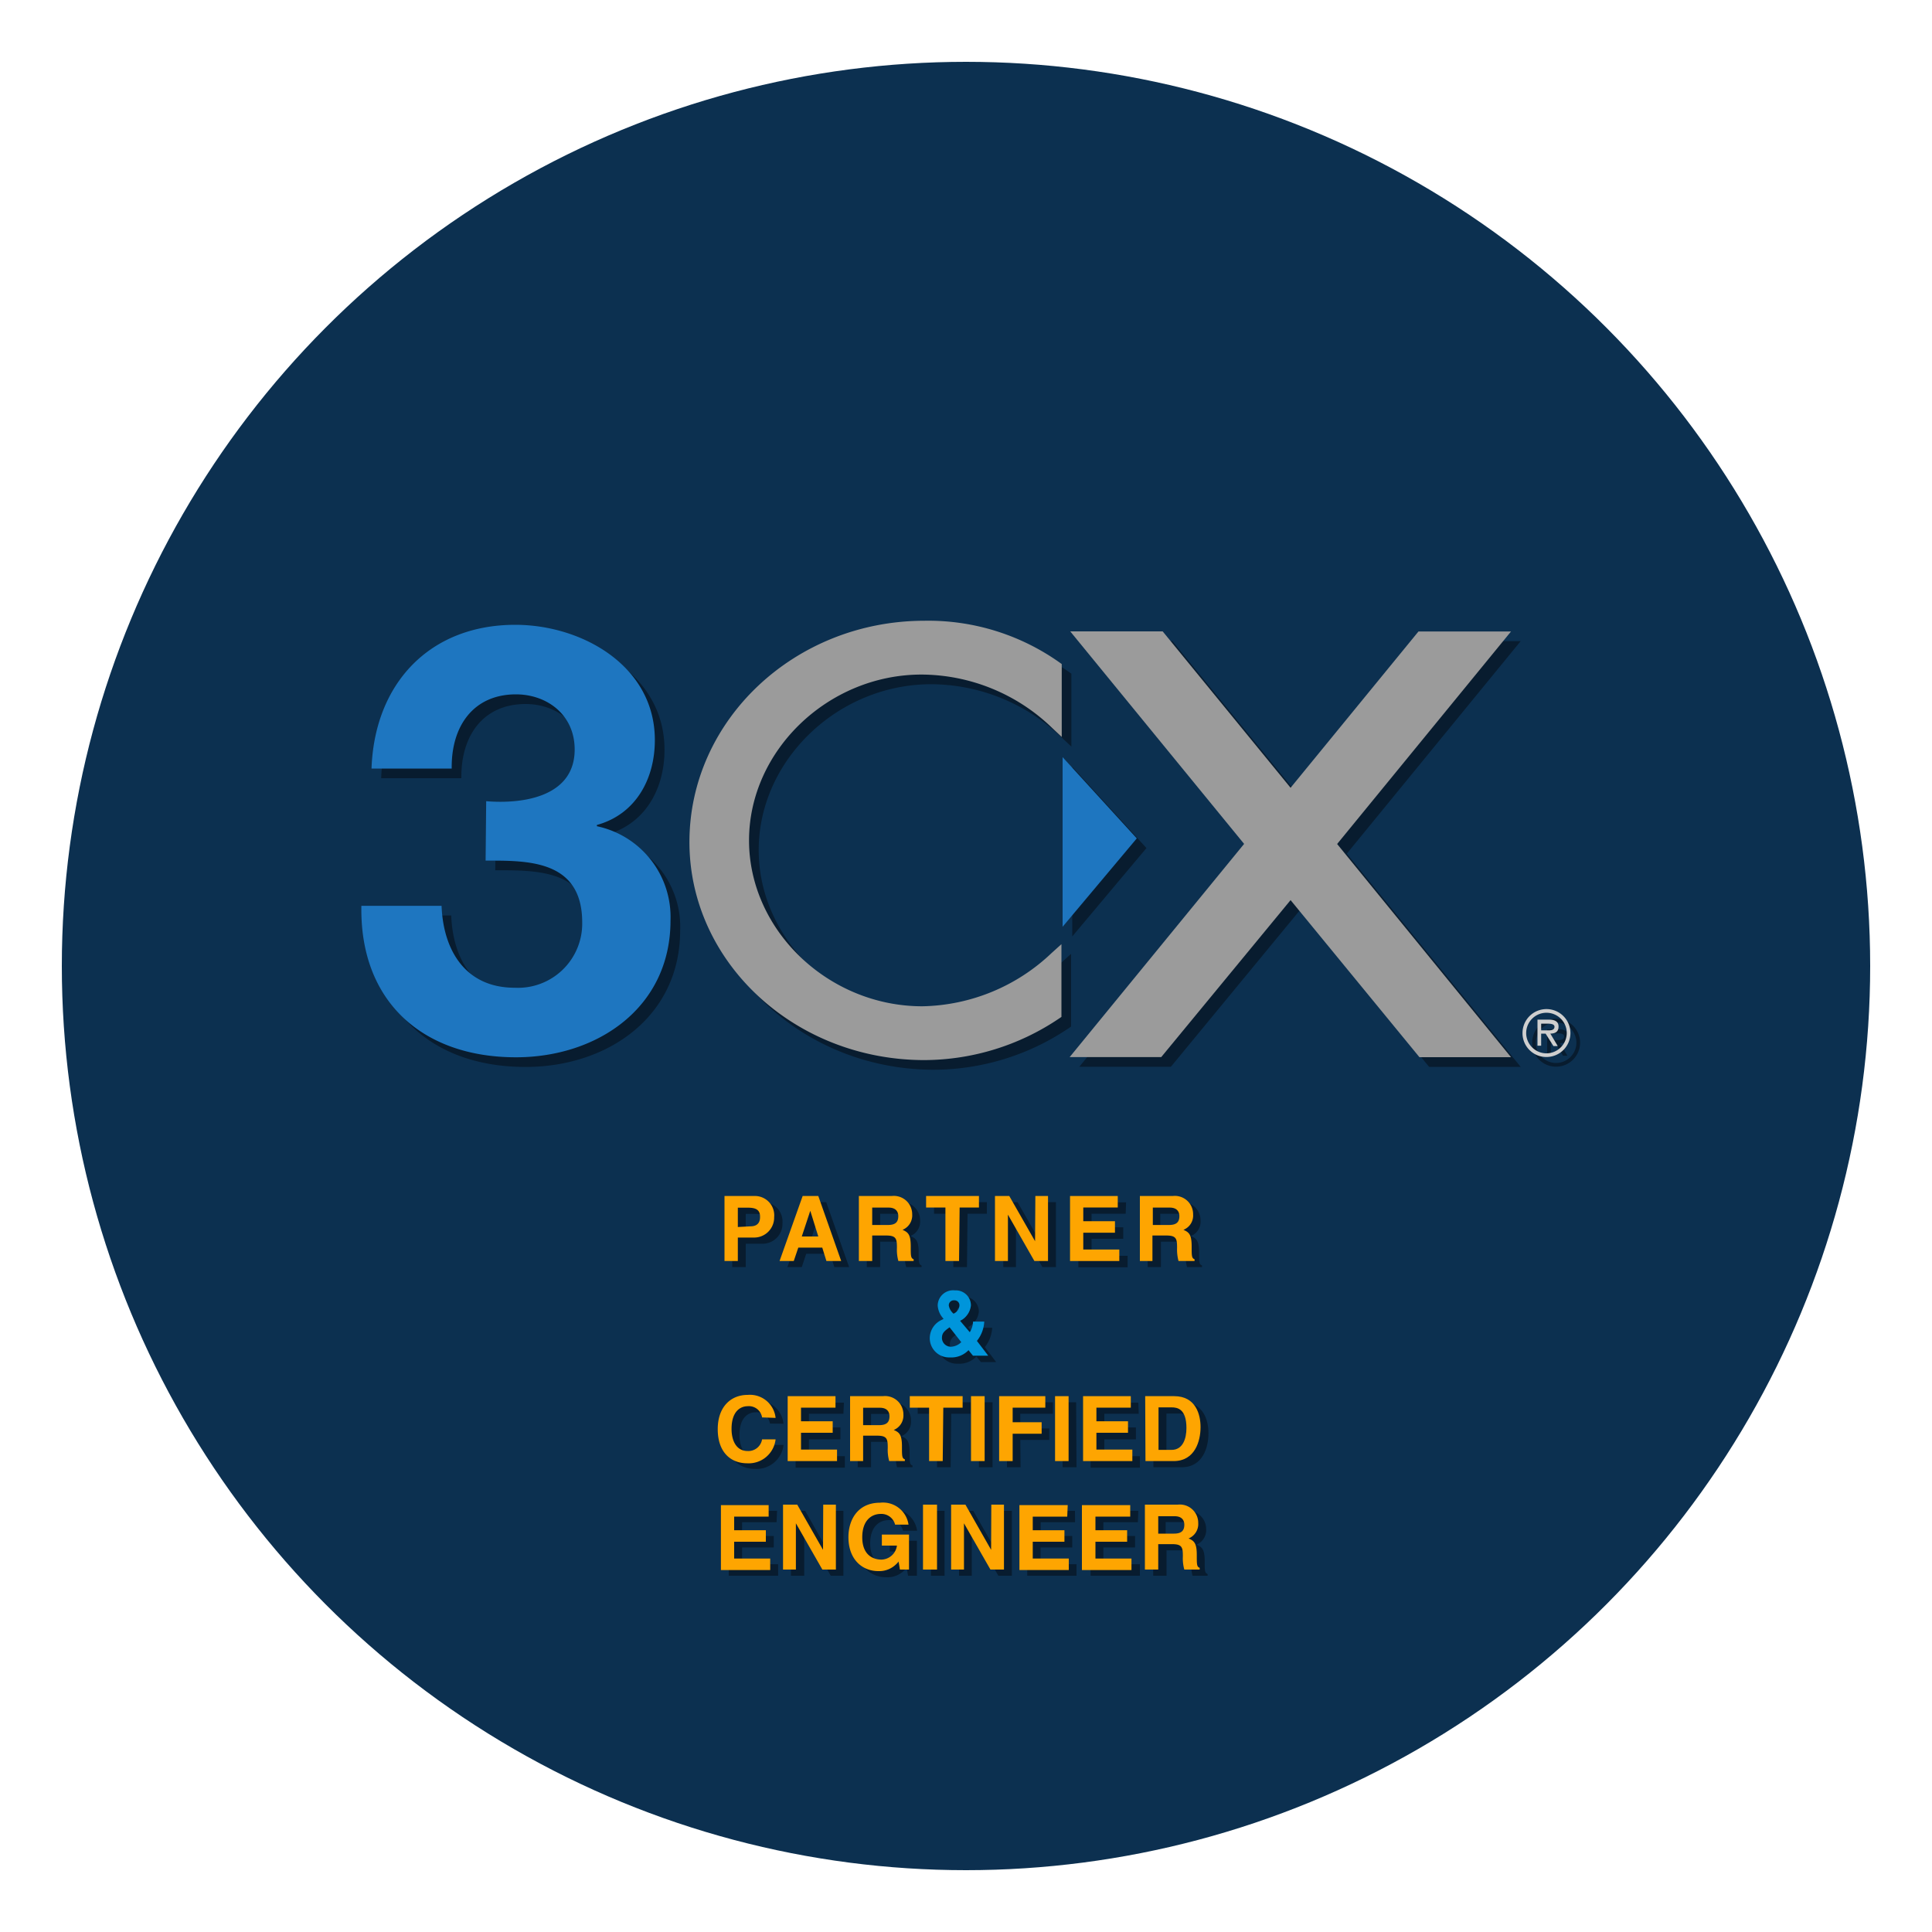 <?xml version="1.0" encoding="UTF-8"?>
<svg xmlns="http://www.w3.org/2000/svg" id="Laag_1" data-name="Laag 1" viewBox="0 0 200 200">
  <defs>
    <style>.cls-1{fill:#0c3050;}.cls-2{fill:#081c2f;}.cls-3{fill:#1e76c0;}.cls-4{fill:#9b9b9b;}.cls-5{fill:#cfcfcf;}.cls-6{fill:#fea501;}.cls-7{fill:#0095db;}</style>
  </defs>
  <title>certificering-partnerschap-200x200</title>
  <circle class="cls-1" cx="100" cy="100" r="93.6"></circle>
  <path class="cls-2" d="M51.33,83.94c3.75.31,9.16-.43,9.16-5.35,0-3.62-2.89-5.71-6.08-5.71-4.37,0-6.71,3.25-6.65,7.68h-8.3c.31-8.79,6-14.88,14.88-14.88,6.89,0,14.45,4.24,14.45,11.93,0,4.06-2,7.69-6,8.79v.13a9.61,9.61,0,0,1,7.62,9.77c0,9-7.56,14.15-16,14.15-9.66,0-16.18-5.78-16-15.68h8.3c.18,4.67,2.52,8.48,7.56,8.48a6.65,6.65,0,0,0,7-6.76c0-6.52-5.72-6.4-10-6.4Z"></path>
  <path class="cls-2" d="M96.4,70.83a19.57,19.57,0,0,1,13.51,5.52l1,.94V69.74l-.24-.17A23.5,23.5,0,0,0,96.7,65.26c-13.42,0-24.33,10.28-24.33,22.91,0,12.45,10.91,22.57,24.33,22.57a25.09,25.09,0,0,0,13.93-4.3l.25-.17V98.74l-1,.9a19.91,19.91,0,0,1-13.4,5.53c-9.72,0-17.94-7.86-17.94-17.17S86.74,70.83,96.4,70.83"></path>
  <path class="cls-2" d="M111,79.38V96.94l7.68-9.15Z"></path>
  <path class="cls-2" d="M157.42,110.44l-18-22.07,18-22h-9.58L134.6,82.55,121.36,66.36h-9.57l18,22-18.06,22.07h9.48L134.6,94.18l13.34,16.26Z"></path>
  <path class="cls-2" d="M161,107.66c.33,0,.92.07.92-.37,0-.27-.36-.32-.66-.32h-.72v.69Zm1.26,1.63h-.45L161,108h-.46v1.25h-.38v-2.7h1.18c.49,0,1,.13,1,.71s-.37.73-.85.74Zm.93-1.34a2.1,2.1,0,1,0-2.1,2.09,2.11,2.11,0,0,0,2.1-2.09m-4.58,0a2.48,2.48,0,1,1,2.48,2.47,2.46,2.46,0,0,1-2.48-2.47"></path>
  <path class="cls-3" d="M50.33,82.94c3.75.31,9.16-.43,9.16-5.35,0-3.62-2.89-5.71-6.08-5.71-4.37,0-6.71,3.25-6.65,7.68h-8.3c.31-8.79,6-14.88,14.88-14.88,6.89,0,14.45,4.24,14.45,11.93,0,4.06-2,7.69-6,8.79v.13a9.61,9.61,0,0,1,7.62,9.77c0,9-7.56,14.15-16,14.15-9.66,0-16.18-5.78-16-15.68h8.3c.18,4.67,2.52,8.48,7.56,8.48a6.65,6.65,0,0,0,7-6.76c0-6.52-5.72-6.4-10-6.4Z"></path>
  <path class="cls-4" d="M95.4,69.83a19.57,19.57,0,0,1,13.51,5.52l1,.94V68.74l-.24-.17A23.5,23.5,0,0,0,95.7,64.26c-13.42,0-24.33,10.28-24.33,22.91,0,12.45,10.91,22.57,24.33,22.57a25.09,25.09,0,0,0,13.93-4.3l.25-.17V97.74l-1,.9a19.91,19.91,0,0,1-13.4,5.53c-9.72,0-17.94-7.86-17.94-17.17S85.74,69.83,95.4,69.83"></path>
  <path class="cls-3" d="M110,78.38V95.94l7.68-9.15Z"></path>
  <path class="cls-4" d="M156.42,109.44l-18-22.07,18-22h-9.58L133.6,81.55,120.36,65.36h-9.57l18,22-18.06,22.07h9.48L133.6,93.18l13.34,16.26Z"></path>
  <path class="cls-5" d="M160,106.66c.33,0,.92.07.92-.37,0-.27-.36-.32-.66-.32h-.72v.69Zm1.26,1.63h-.45L160,107h-.46v1.25h-.38v-2.7h1.18c.49,0,1,.13,1,.71s-.37.73-.85.74Zm.93-1.34a2.1,2.1,0,1,0-2.1,2.09,2.11,2.11,0,0,0,2.1-2.09m-4.58,0a2.48,2.48,0,1,1,2.48,2.47,2.46,2.46,0,0,1-2.48-2.47"></path>
  <path class="cls-2" d="M77.2,131.17H75.8v-6.72h3.07A2,2,0,0,1,81,126.6a2.06,2.06,0,0,1-2.14,2.15H77.2Zm1.3-3.58c1,0,1-.75,1-1,0-.66-.36-.93-1.24-.93H77.2v2Z"></path>
  <path class="cls-2" d="M83,131.17H81.51l2.4-6.72h1.62l2.37,6.72H86.37l-.43-1.38H83.46Zm.85-2.54h1.71L84.72,126h0Z"></path>
  <path class="cls-2" d="M89.73,124.45h3.4a1.9,1.9,0,0,1,2.12,1.9,1.61,1.61,0,0,1-1,1.6c.55.25.85.45.85,1.71,0,1,0,1.22.3,1.34v.17H93.81a4.24,4.24,0,0,1-.15-1.35c0-.92-.06-1.28-1.1-1.28H91.11v2.63H89.73Zm3,3c.73,0,1.08-.25,1.08-.92,0-.35-.16-.88-1-.88H91.11v1.8Z"></path>
  <path class="cls-2" d="M100.1,131.17H98.69v-5.53h-2v-1.19h5.47v1.19h-2Z"></path>
  <path class="cls-2" d="M108,124.45h1.31v6.72h-1.4l-2.74-4.79h0v4.79h-1.31v-6.72h1.48l2.67,4.68h0Z"></path>
  <path class="cls-2" d="M116.53,125.64H113v1.41h3.28v1.19H113V130h3.73v1.19h-5.1v-6.72h4.94Z"></path>
  <path class="cls-2" d="M118.77,124.45h3.4a1.89,1.89,0,0,1,2.11,1.9,1.59,1.59,0,0,1-1,1.6c.55.25.85.45.85,1.71,0,1,0,1.22.3,1.34v.17h-1.55a4.56,4.56,0,0,1-.15-1.35c0-.92-.06-1.28-1.1-1.28h-1.45v2.63h-1.37Zm3,3c.73,0,1.09-.25,1.09-.92,0-.35-.16-.88-1-.88h-1.75v1.8Z"></path>
  <path class="cls-2" d="M79.7,147.37a1.36,1.36,0,0,0-1.48-1.17c-.68,0-1.67.45-1.67,2.35,0,1.21.48,2.3,1.67,2.3a1.43,1.43,0,0,0,1.48-1.27h1.41a2.8,2.8,0,0,1-2.92,2.48c-1.79,0-3.07-1.2-3.07-3.52S76.48,145,78.21,145a2.67,2.67,0,0,1,2.9,2.38Z"></path>
  <path class="cls-2" d="M87.31,146.35H83.74v1.42H87V149H83.74v1.74h3.72v1.19h-5.1v-6.73h5Z"></path>
  <path class="cls-2" d="M88.79,145.16h3.4a1.9,1.9,0,0,1,2.12,1.91,1.62,1.62,0,0,1-1,1.6c.55.24.85.45.85,1.7,0,1,0,1.23.3,1.34v.18H92.86a4.73,4.73,0,0,1-.14-1.36c0-.92-.06-1.27-1.1-1.27H90.17v2.63H88.79Zm3,3c.73,0,1.08-.25,1.08-.91,0-.36-.16-.88-1-.88H90.17v1.79Z"></path>
  <path class="cls-2" d="M98.41,151.89H97v-5.54H95v-1.19h5.47v1.19h-2Z"></path>
  <path class="cls-2" d="M102.75,151.89h-1.41v-6.73h1.41Z"></path>
  <path class="cls-2" d="M105.65,151.89h-1.41v-6.73H109v1.19h-3.38v1.52h3v1.19h-3Z"></path>
  <path class="cls-2" d="M111.44,151.89H110v-6.73h1.4Z"></path>
  <path class="cls-2" d="M117.88,146.35h-3.56v1.42h3.27V149h-3.27v1.74H118v1.19h-5.1v-6.73h4.94Z"></path>
  <path class="cls-2" d="M119.37,145.16h3c2.26,0,2.73,1.93,2.73,3.21,0,1.44-.57,3.52-2.79,3.52h-2.91Zm1.38,5.57h1.36c1.14,0,1.53-1.16,1.53-2.26,0-2-1-2.14-1.55-2.14h-1.34Z"></path>
  <path class="cls-2" d="M80.39,157.58H76.82V159H80.1v1.19H76.82v1.74h3.73v1.19H75.44V156.4h5Z"></path>
  <path class="cls-2" d="M86,156.4h1.31v6.72H86l-2.75-4.8h0v4.8H81.88V156.4h1.47L86,161.08h0Z"></path>
  <path class="cls-2" d="M92.11,159.5h2.81v3.62H94l-.14-.84a2.49,2.49,0,0,1-2.1,1c-1.62,0-3.09-1.16-3.09-3.52,0-1.83,1-3.56,3.27-3.56h0a2.67,2.67,0,0,1,3,2.26H93.48a1.47,1.47,0,0,0-1.47-1.1c-1,0-1.93.69-1.93,2.42s1,2.31,2,2.31a1.66,1.66,0,0,0,1.63-1.48H92.11Z"></path>
  <path class="cls-2" d="M97.78,163.12H96.37V156.4h1.41Z"></path>
  <path class="cls-2" d="M103.44,156.4h1.31v6.72h-1.4l-2.75-4.8h0v4.8H99.28V156.4h1.47l2.67,4.68h0Z"></path>
  <path class="cls-2" d="M111.29,157.58h-3.56V159H111v1.19h-3.28v1.74h3.72v1.19h-5.1V156.4h4.94Z"></path>
  <path class="cls-2" d="M117.79,157.58h-3.57V159h3.28v1.19h-3.28v1.74H118v1.19h-5.1V156.4h4.94Z"></path>
  <path class="cls-2" d="M119.34,156.4h3.4a1.9,1.9,0,0,1,2.12,1.9,1.62,1.62,0,0,1-1,1.6c.55.24.85.45.85,1.7,0,1,0,1.23.3,1.34v.18h-1.56a4.73,4.73,0,0,1-.14-1.36c0-.92-.06-1.27-1.1-1.27h-1.45v2.63h-1.38Zm3,2.95c.73,0,1.08-.25,1.08-.91,0-.36-.16-.88-1-.88h-1.75v1.79Z"></path>
  <path class="cls-2" d="M103.12,141h-1.58l-.46-.58a2.43,2.43,0,0,1-1.92.75,2,2,0,0,1-2.09-1.91,2.09,2.09,0,0,1,1.29-2l.14-.09a2.22,2.22,0,0,1-.61-1.4,1.61,1.61,0,0,1,1.79-1.55,1.57,1.57,0,0,1,1.65,1.56,2,2,0,0,1-1.12,1.6l1,1.18a2.24,2.24,0,0,0,.34-1.11h1.16a3.49,3.49,0,0,1-.76,2Zm-4-2.95c-.55.41-.79.6-.79,1.13a.92.92,0,0,0,1,.89,1.63,1.63,0,0,0,1-.47Zm.46-2.79a.52.52,0,0,0-.54.55,1.5,1.5,0,0,0,.48.84,1.05,1.05,0,0,0,.62-.83A.51.51,0,0,0,99.63,135.24Z"></path>
  <path class="cls-6" d="M76.38,130.54H75v-6.73h3.07A2,2,0,0,1,80.14,126,2.07,2.07,0,0,1,78,128.11H76.38Zm1.3-3.59c1,0,1-.75,1-1,0-.65-.36-.93-1.23-.93H76.38v2Z"></path>
  <path class="cls-6" d="M82.17,130.54H80.7l2.39-6.73h1.62l2.37,6.73H85.55l-.43-1.39H82.64ZM83,128h1.71l-.83-2.66h0Z"></path>
  <path class="cls-6" d="M88.91,123.81h3.4a1.9,1.9,0,0,1,2.12,1.9,1.61,1.61,0,0,1-1,1.6c.55.25.85.45.85,1.71,0,1,0,1.22.3,1.34v.18H93a4.32,4.32,0,0,1-.15-1.36c0-.92-.06-1.28-1.1-1.28H90.29v2.64H88.91Zm3,3c.73,0,1.08-.25,1.08-.92,0-.35-.16-.88-1-.88H90.29v1.8Z"></path>
  <path class="cls-6" d="M99.28,130.54H97.87V125h-2v-1.19h5.47V125h-2Z"></path>
  <path class="cls-6" d="M107.18,123.81h1.31v6.73h-1.41l-2.74-4.8h0v4.8H103v-6.73h1.48l2.67,4.68h0Z"></path>
  <path class="cls-6" d="M115.71,125h-3.57v1.42h3.28v1.19h-3.28v1.74h3.73v1.19h-5.1v-6.73h4.94Z"></path>
  <path class="cls-6" d="M118,123.81h3.4a1.89,1.89,0,0,1,2.11,1.9,1.59,1.59,0,0,1-1,1.6c.55.25.85.45.85,1.71,0,1,0,1.22.3,1.34v.18H122a4.64,4.64,0,0,1-.15-1.36c0-.92-.06-1.28-1.1-1.28h-1.45v2.64H118Zm3,3c.73,0,1.09-.25,1.09-.92,0-.35-.16-.88-1-.88h-1.75v1.8Z"></path>
  <path class="cls-6" d="M78.89,146.73a1.38,1.38,0,0,0-1.49-1.16c-.68,0-1.67.45-1.67,2.35,0,1.2.48,2.29,1.67,2.29A1.44,1.44,0,0,0,78.89,149h1.4a2.8,2.8,0,0,1-2.92,2.48c-1.79,0-3.07-1.21-3.07-3.53s1.36-3.55,3.09-3.55a2.67,2.67,0,0,1,2.9,2.38Z"></path>
  <path class="cls-6" d="M86.49,145.72H82.92v1.41H86.2v1.19H82.92v1.74h3.73v1.19H81.54v-6.72h4.95Z"></path>
  <path class="cls-6" d="M88,144.53h3.4a1.9,1.9,0,0,1,2.12,1.9,1.62,1.62,0,0,1-1,1.6c.55.24.85.45.85,1.7,0,1,0,1.23.3,1.34v.18H92.05a4.32,4.32,0,0,1-.15-1.36c0-.92-.06-1.27-1.1-1.27H89.35v2.63H88Zm3,3c.73,0,1.08-.26,1.08-.92,0-.36-.16-.88-1-.88H89.35v1.8Z"></path>
  <path class="cls-6" d="M97.59,151.25H96.18v-5.53h-2v-1.19h5.47v1.19h-2Z"></path>
  <path class="cls-6" d="M101.93,151.25h-1.41v-6.72h1.41Z"></path>
  <path class="cls-6" d="M104.83,151.25h-1.4v-6.72h4.78v1.19h-3.38v1.51h3v1.19h-3Z"></path>
  <path class="cls-6" d="M110.62,151.25h-1.4v-6.72h1.4Z"></path>
  <path class="cls-6" d="M117.06,145.72H113.5v1.41h3.27v1.19H113.5v1.74h3.72v1.19h-5.1v-6.72h4.94Z"></path>
  <path class="cls-6" d="M118.55,144.53h3c2.26,0,2.73,1.93,2.73,3.2,0,1.44-.57,3.52-2.79,3.52h-2.91Zm1.38,5.56h1.36c1.15,0,1.53-1.15,1.53-2.26,0-2-.95-2.14-1.54-2.14h-1.35Z"></path>
  <path class="cls-6" d="M79.57,157H76v1.41h3.28v1.19H76v1.74h3.73v1.19h-5.1v-6.72h4.94Z"></path>
  <path class="cls-6" d="M85.22,155.76h1.31v6.72h-1.4l-2.74-4.79h0v4.79H81.06v-6.72h1.47l2.67,4.68h0Z"></path>
  <path class="cls-6" d="M91.29,158.86H94.1v3.62h-.94l-.14-.84a2.49,2.49,0,0,1-2.1,1c-1.62,0-3.09-1.16-3.09-3.52,0-1.83,1-3.56,3.27-3.56h0a2.67,2.67,0,0,1,2.95,2.27H92.66a1.46,1.46,0,0,0-1.47-1.11c-1,0-1.93.69-1.93,2.42s1,2.31,2,2.31A1.66,1.66,0,0,0,92.85,160H91.29Z"></path>
  <path class="cls-6" d="M97,162.48H95.55v-6.72H97Z"></path>
  <path class="cls-6" d="M102.62,155.76h1.31v6.72h-1.4l-2.74-4.79h0v4.79H98.46v-6.72h1.48l2.66,4.68h0Z"></path>
  <path class="cls-6" d="M110.48,157h-3.57v1.41h3.28v1.19h-3.28v1.74h3.73v1.19h-5.11v-6.72h5Z"></path>
  <path class="cls-6" d="M117,157H113.4v1.41h3.28v1.19H113.4v1.74h3.73v1.19H112v-6.72H117Z"></path>
  <path class="cls-6" d="M118.52,155.76h3.4a1.9,1.9,0,0,1,2.12,1.9,1.61,1.61,0,0,1-1,1.6c.55.24.85.45.85,1.7,0,1,0,1.23.3,1.34v.18H122.6a4.27,4.27,0,0,1-.15-1.36c0-.91-.06-1.27-1.1-1.27H119.9v2.63h-1.38Zm3,3c.73,0,1.08-.26,1.08-.92,0-.36-.16-.88-1-.88H119.9v1.8Z"></path>
  <path class="cls-7" d="M102.3,140.34h-1.58l-.46-.57a2.46,2.46,0,0,1-1.92.75,2,2,0,0,1-2.09-1.91,2.09,2.09,0,0,1,1.29-2l.14-.09a2.19,2.19,0,0,1-.61-1.4,1.6,1.6,0,0,1,1.79-1.54,1.56,1.56,0,0,1,1.65,1.55,2,2,0,0,1-1.12,1.6l1,1.18a2.23,2.23,0,0,0,.34-1.1h1.16a3.48,3.48,0,0,1-.76,2Zm-4-2.94c-.55.4-.79.59-.79,1.12a.92.92,0,0,0,1,.89,1.63,1.63,0,0,0,1-.47Zm.46-2.79a.51.51,0,0,0-.54.54,1.42,1.42,0,0,0,.49.84,1,1,0,0,0,.61-.83A.51.51,0,0,0,98.81,134.61Z"></path>
</svg>
